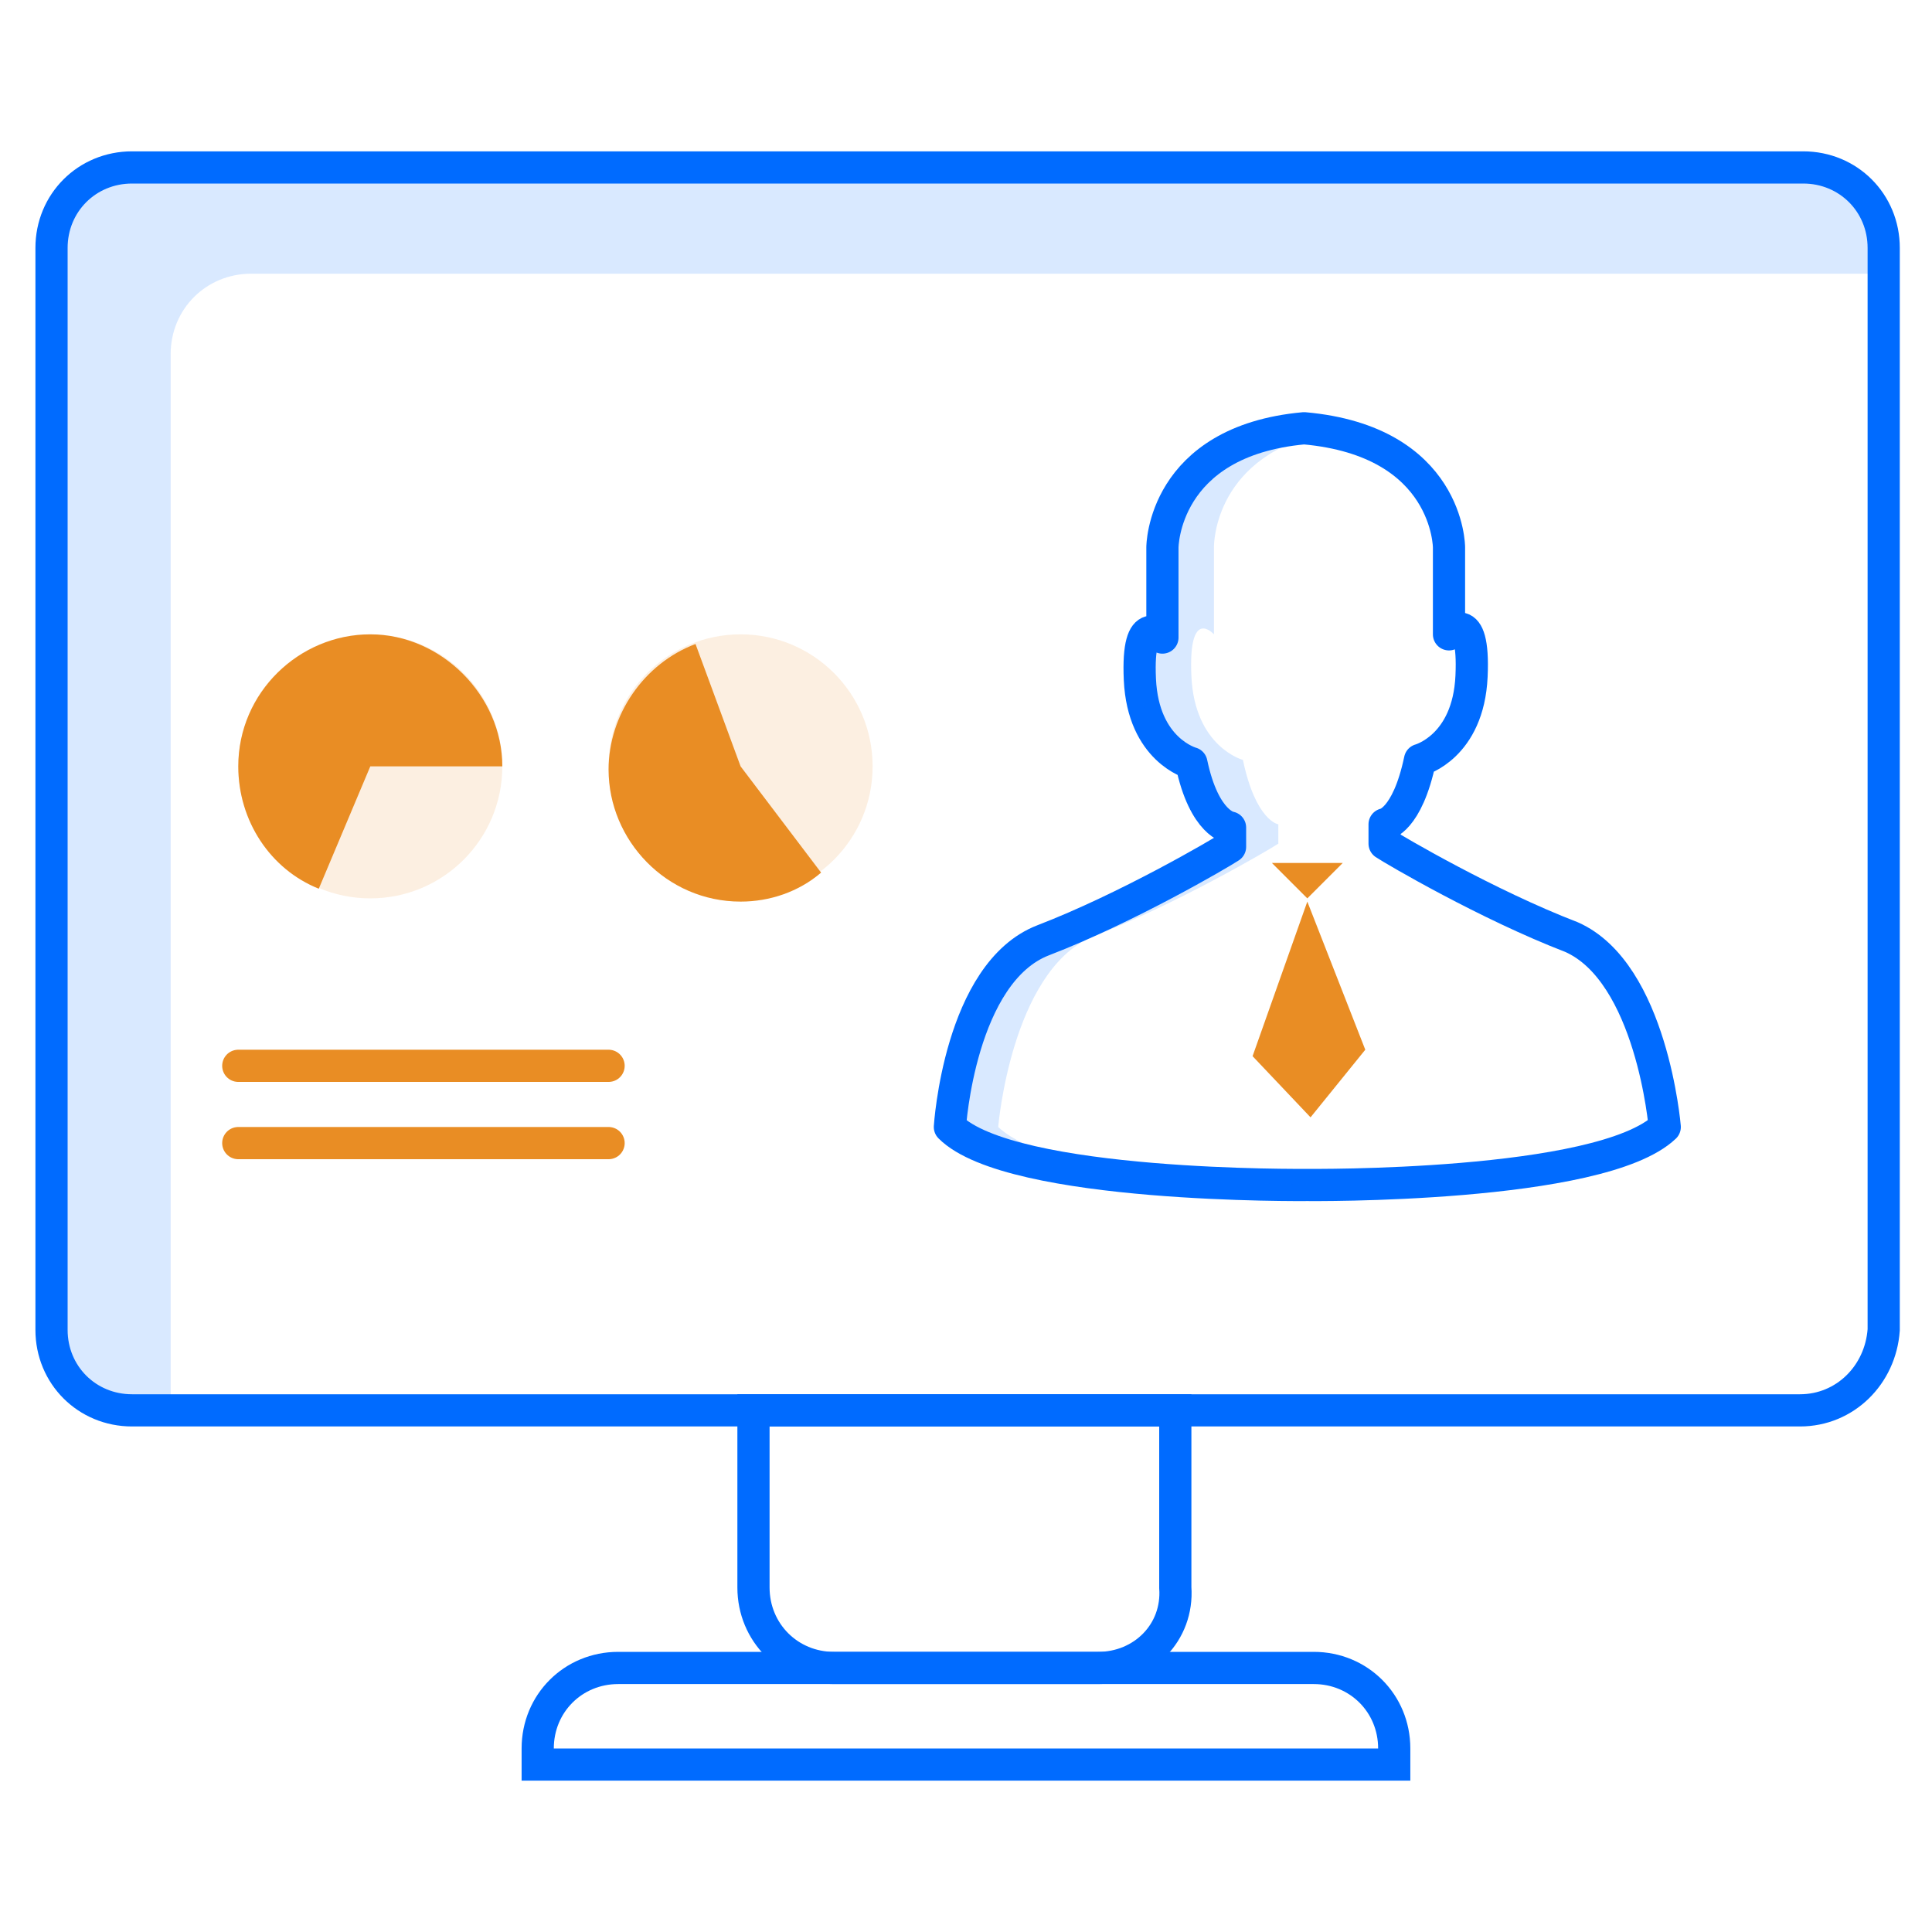 <svg width="60" height="60" viewBox="0 0 60 60" fill="none" xmlns="http://www.w3.org/2000/svg">
<path d="M55.9 43.8H4.1C2.7 43.8 1.6 42.7 1.6 41.3V7.7C1.6 6.3 2.7 5.2 4.1 5.2H56C57.4 5.2 58.5 6.3 58.5 7.7V41.3C58.4 42.7 57.3 43.8 55.9 43.8Z" stroke="#006BFF" stroke-miterlimit="10"/>
<path d="M34.1 51.8H25.9C24.5 51.8 23.4 50.7 23.4 49.3V43.8H36.5V49.3C36.6 50.7 35.5 51.8 34.1 51.8Z" stroke="#006BFF" stroke-miterlimit="10"/>
<path d="M19.199 51.8H40.799C42.199 51.8 43.299 52.9 43.299 54.3V54.8H16.699V54.3C16.699 52.9 17.799 51.8 19.199 51.8Z" stroke="#006BFF" stroke-miterlimit="10"/>
<path opacity="0.15" d="M58.4 7.7V8.5H7.8C6.4 8.5 5.3 9.6 5.3 11V43.8H4.1C2.7 43.8 1.6 42.7 1.6 41.3V7.7C1.6 6.3 2.7 5.2 4.1 5.2H55.9C57.3 5.3 58.4 6.4 58.4 7.7Z" fill="#006BFF"/>
<path d="M51.7 35C49.7 36.9 40.6 36.8 40.6 36.8C40.6 36.8 31.4 36.9 29.5 35C29.5 35 29.8 30.2 32.4 29.2C35 28.2 37.9 26.5 38.2 26.3V25.7C38.2 25.7 37.4 25.6 37 23.7C37 23.7 35.5 23.3 35.4 21.1C35.3 18.9 36.1 19.8 36.1 19.8V17C36.1 17 36.1 13.7 40.5 13.3C45 13.7 45 17 45 17V19.7C45 19.7 45.8 18.8 45.7 21C45.6 23.2 44.1 23.6 44.1 23.6C43.7 25.5 43 25.6 43 25.6V26.2C43.3 26.4 46.2 28.1 48.8 29.1C51.3 30.2 51.7 35 51.7 35Z" stroke="#006BFF" stroke-miterlimit="10" stroke-linecap="round" stroke-linejoin="round"/>
<path opacity="0.15" d="M41.4 36.8C40.8 36.8 40.5 36.8 40.5 36.8C40.5 36.8 31.3 36.9 29.4 35C29.4 35 29.7 30.2 32.3 29.2C34.9 28.2 37.8 26.5 38.1 26.3V25.7C38.1 25.7 37.3 25.6 37 23.7C37 23.7 35.5 23.3 35.4 21.1C35.3 18.9 36.1 19.8 36.1 19.8V17C36.1 16.9 36.1 13.7 40.5 13.3C40.8 13.3 41.1 13.4 41.3 13.4C37.7 14.1 37.7 16.9 37.7 17V19.7C37.7 19.7 36.9 18.8 37 21C37.1 23.2 38.6 23.6 38.6 23.6C39 25.5 39.7 25.6 39.7 25.6V26.2C39.4 26.4 36.5 28.1 33.9 29.1C31.4 30.2 31 35 31 35C32.7 36.6 39.2 36.8 41.4 36.8Z" fill="#006BFF"/>
<path d="M7.4 33.1H18.9" stroke="#E98D24" stroke-miterlimit="10" stroke-linecap="round" stroke-linejoin="round"/>
<path d="M7.4 35.5H18.9" stroke="#E98D24" stroke-miterlimit="10" stroke-linecap="round" stroke-linejoin="round"/>
<path d="M40.6 27.9L39.5 26.8H40.6H41.7L40.6 27.9Z" fill="#E98D24"/>
<path d="M40.6 28L38.9 32.8L40.7 34.7L42.4 32.6L40.6 28Z" fill="#E98D24"/>
<path opacity="0.14" d="M11.5 27.9C13.765 27.9 15.6 26.065 15.6 23.8C15.6 21.536 13.765 19.7 11.5 19.7C9.236 19.7 7.4 21.536 7.4 23.8C7.4 26.065 9.236 27.9 11.5 27.9Z" fill="#E98D24"/>
<path d="M11.5 23.8L9.9 27.6C8.4 27 7.4 25.5 7.4 23.8C7.4 21.5 9.3 19.7 11.5 19.7C13.7 19.7 15.6 21.6 15.6 23.8H11.5V23.8Z" fill="#E98D24"/>
<path opacity="0.14" d="M23 27.9C25.265 27.9 27.1 26.065 27.1 23.8C27.1 21.536 25.265 19.7 23 19.7C20.736 19.7 18.9 21.536 18.9 23.8C18.9 26.065 20.736 27.9 23 27.9Z" fill="#E98D24"/>
<path d="M23 23.8L25.5 27.1C24.8 27.7 23.9 28 23 28C20.7 28 18.9 26.1 18.9 23.9C18.9 22.2 20 20.6 21.6 20L23 23.8Z" fill="#E98D24"/>
</svg>
